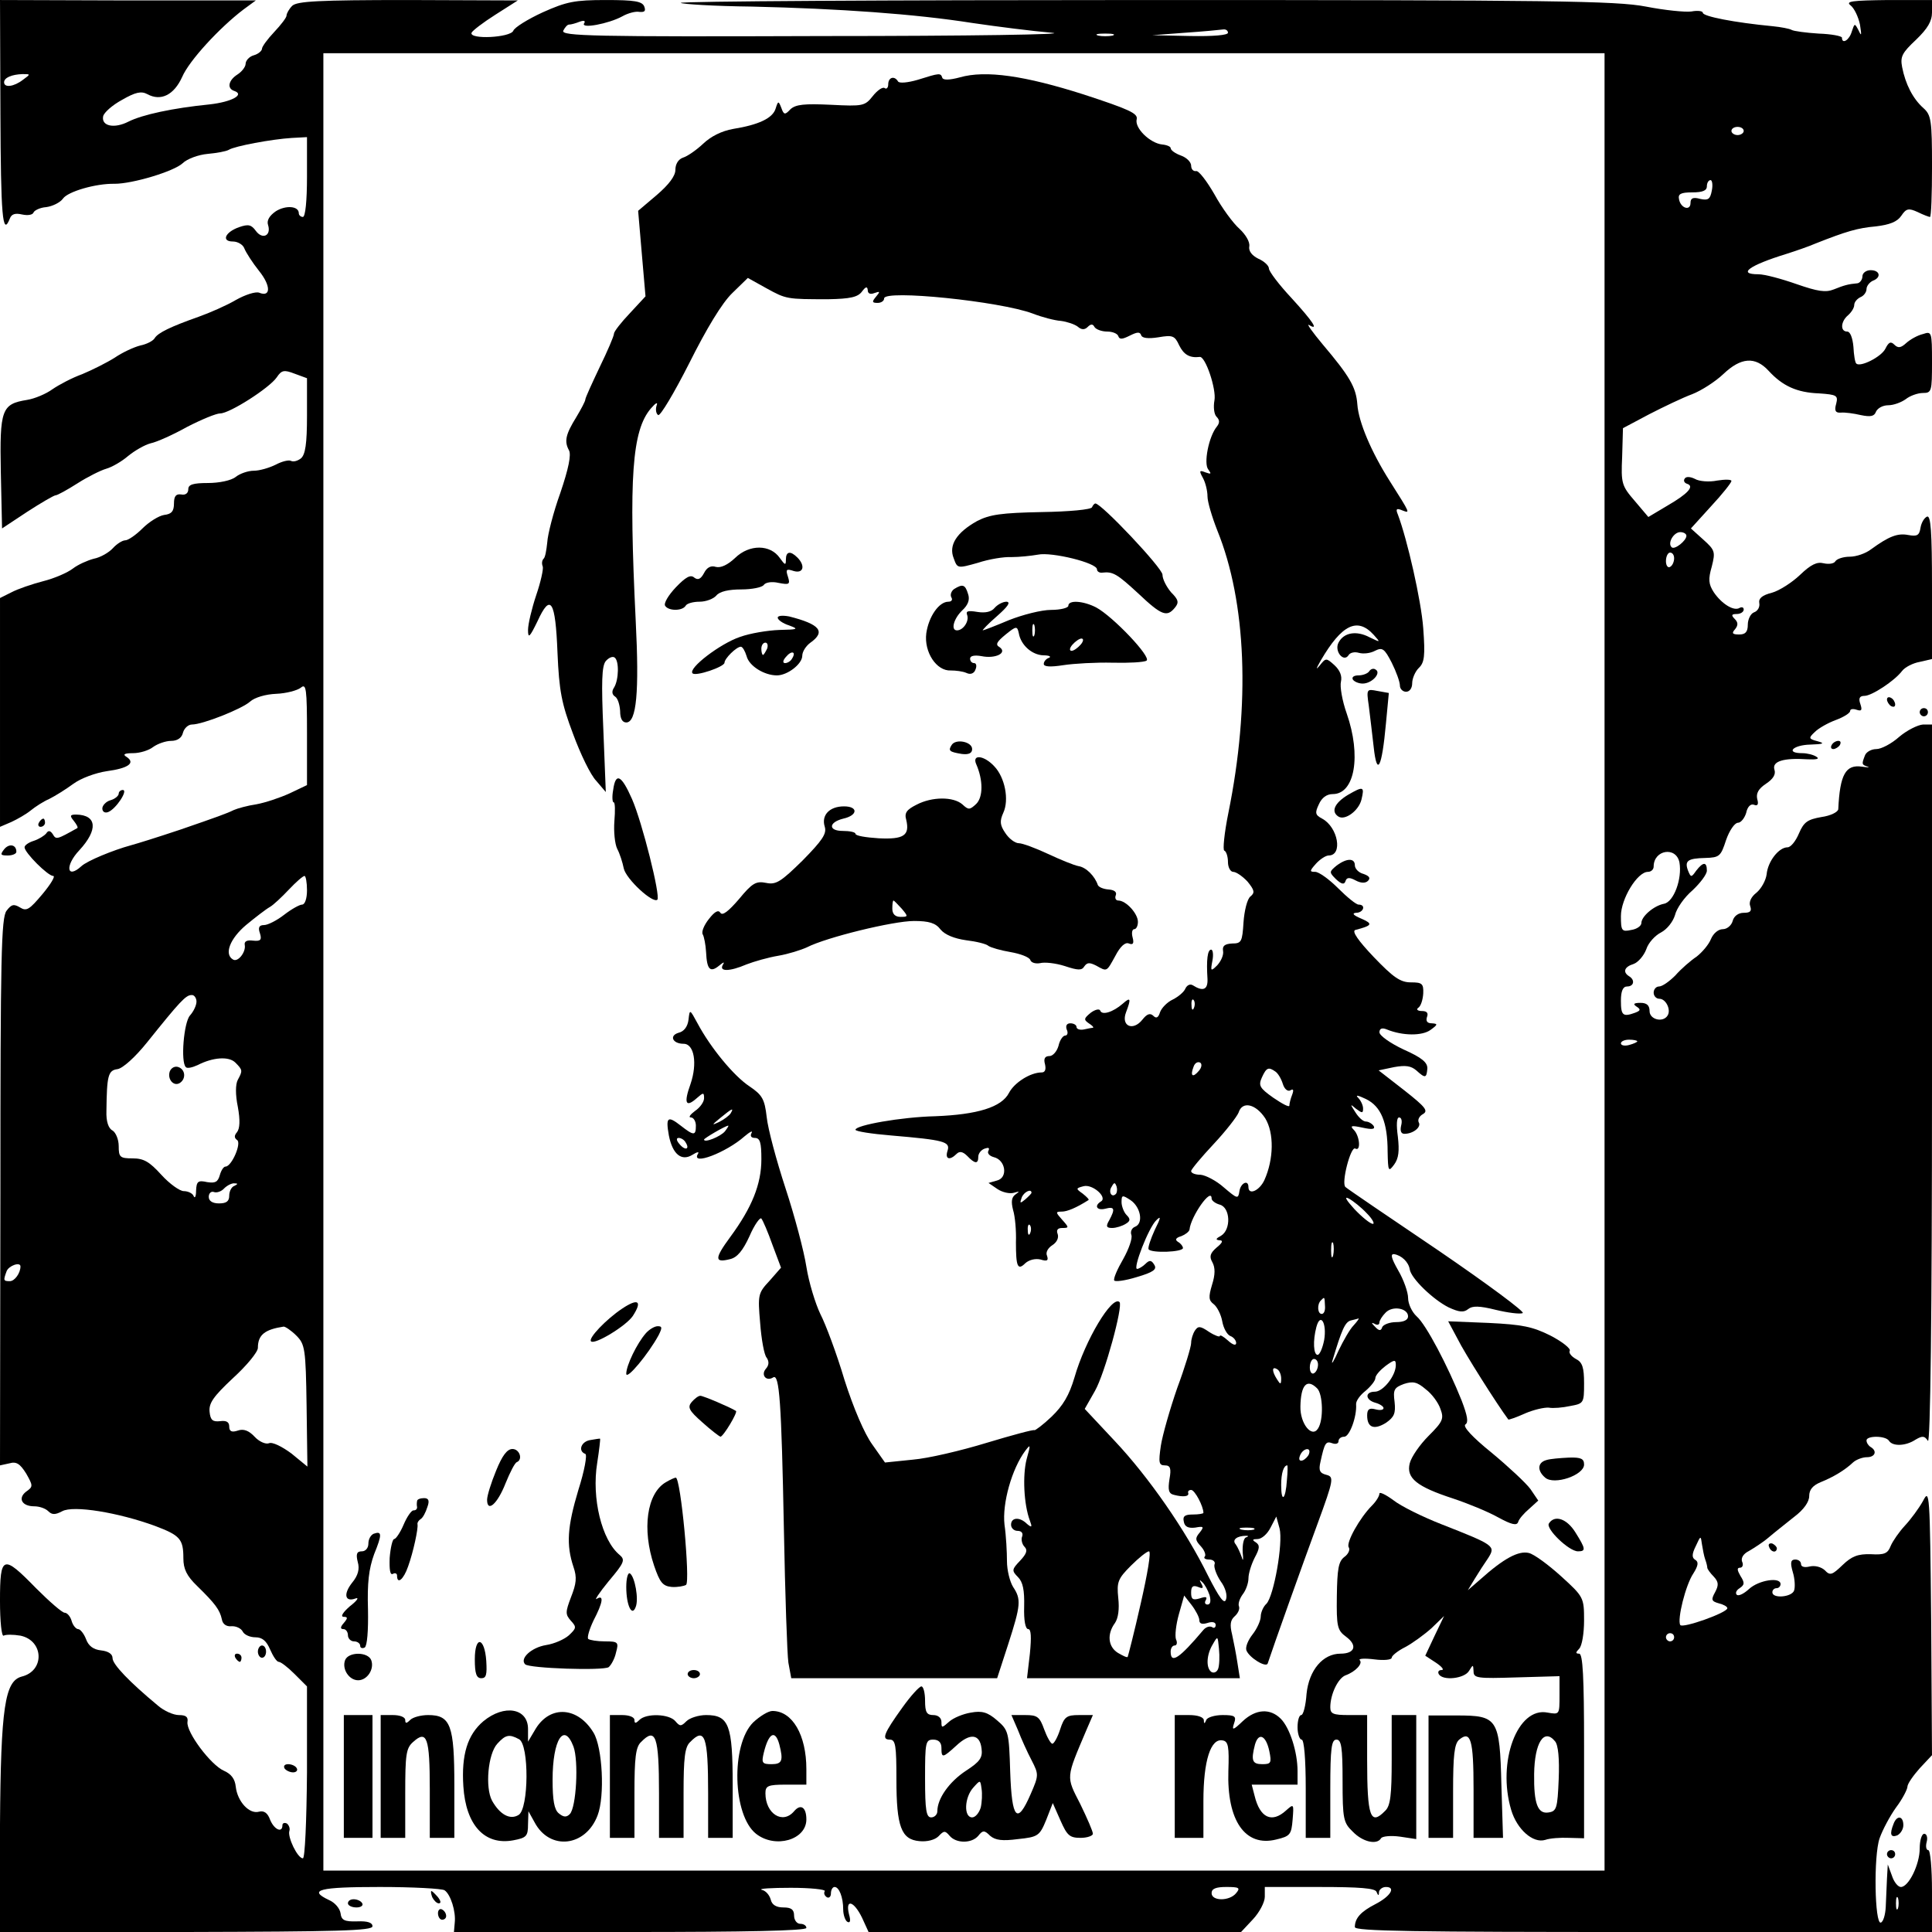 <?xml version="1.0" standalone="no"?>
<!DOCTYPE svg PUBLIC "-//W3C//DTD SVG 20010904//EN"
 "http://www.w3.org/TR/2001/REC-SVG-20010904/DTD/svg10.dtd">
<svg version="1.0" xmlns="http://www.w3.org/2000/svg"
 width="472pt" height="472pt" viewBox="0 0 472 472"
 preserveAspectRatio="xMidYMid meet">
<g transform="translate(0,472) scale(0.1,-0.1)"
fill="#000000" stroke="none">
<path d="M1 4445 c1 -251 5 -305 23 -259 4 11 13 14 30 10 14 -3 26 -1 28 5 2
5 16 12 31 13 15 2 34 11 41 21 12 17 80 37 126 36 44 0 144 30 166 50 11 11
39 21 61 23 22 2 45 6 52 10 14 9 105 26 154 29 l37 2 0 -97 c0 -59 -4 -98
-10 -98 -5 0 -10 4 -10 9 0 18 -32 20 -56 5 -16 -11 -23 -23 -19 -34 8 -26
-14 -36 -30 -14 -11 15 -18 17 -41 9 -34 -12 -44 -35 -15 -35 12 0 25 -8 28
-17 4 -10 20 -35 36 -55 29 -36 29 -65 0 -53 -9 3 -34 -5 -57 -18 -22 -13 -63
-31 -91 -41 -68 -24 -99 -39 -107 -52 -4 -7 -20 -15 -35 -18 -16 -4 -44 -17
-63 -30 -19 -12 -55 -30 -79 -40 -25 -9 -57 -26 -73 -37 -15 -11 -43 -23 -62
-26 -62 -10 -67 -23 -64 -177 l3 -137 62 41 c34 22 65 40 69 40 4 0 28 13 53
29 25 16 57 32 71 36 14 4 38 18 53 31 16 13 40 27 55 31 15 3 55 21 89 40 35
18 71 33 81 33 23 0 120 62 138 88 12 18 18 19 44 9 l30 -11 0 -92 c0 -68 -4
-95 -15 -104 -8 -6 -18 -9 -24 -6 -5 3 -22 -1 -37 -9 -16 -8 -40 -15 -54 -15
-14 0 -34 -7 -44 -15 -11 -9 -41 -15 -68 -15 -37 0 -48 -4 -48 -15 0 -10 -7
-15 -17 -13 -13 2 -18 -4 -18 -22 0 -19 -6 -26 -24 -28 -13 -2 -37 -17 -53
-33 -16 -16 -35 -29 -42 -29 -7 0 -21 -9 -30 -19 -10 -11 -31 -23 -47 -26 -15
-4 -38 -14 -51 -24 -13 -10 -45 -24 -73 -31 -27 -7 -62 -19 -77 -27 l-28 -14
0 -279 0 -280 28 12 c15 7 36 19 47 28 11 9 31 22 45 28 14 7 40 23 59 37 19
14 55 27 82 31 52 7 71 20 48 35 -10 6 -5 9 16 9 17 0 39 7 49 15 11 8 31 15
44 15 15 0 26 7 29 20 3 11 13 20 22 20 26 0 122 38 142 56 11 10 38 18 64 19
24 1 51 8 60 15 13 11 15 -2 15 -113 l0 -125 -42 -20 c-24 -11 -60 -23 -82
-27 -21 -3 -46 -10 -55 -14 -16 -8 -41 -17 -131 -48 -60 -20 -102 -33 -120
-38 -44 -12 -107 -38 -121 -51 -36 -33 -41 1 -5 39 46 50 43 86 -8 87 -15 0
-16 -3 -6 -15 7 -9 11 -16 9 -18 -50 -28 -52 -29 -60 -15 -6 9 -11 10 -16 2
-5 -6 -18 -14 -30 -18 -13 -4 -23 -11 -23 -16 0 -13 57 -70 70 -70 6 0 -6 -20
-26 -44 -32 -38 -39 -43 -55 -33 -15 9 -21 8 -33 -8 -13 -17 -15 -111 -15
-688 l-1 -667 23 5 c17 5 26 -1 41 -25 17 -30 17 -32 0 -44 -21 -16 -11 -36
20 -36 12 0 27 -5 34 -12 9 -9 17 -9 34 0 27 15 137 -3 227 -36 61 -23 69 -32
69 -79 0 -26 8 -43 34 -68 44 -43 55 -58 60 -81 2 -12 11 -18 23 -17 11 1 24
-5 28 -13 4 -8 18 -14 31 -14 17 0 27 -9 36 -30 7 -16 16 -30 21 -30 5 0 22
-13 39 -30 l30 -30 0 -210 c-1 -120 -5 -210 -10 -210 -13 0 -38 52 -33 67 2 6
-1 14 -6 18 -6 3 -11 1 -11 -4 0 -20 -20 -11 -30 13 -6 17 -15 23 -27 20 -24
-7 -53 25 -57 61 -2 19 -11 31 -29 39 -32 14 -92 94 -89 119 2 12 -3 17 -21
17 -13 0 -36 10 -51 23 -70 58 -111 101 -111 116 0 10 -10 17 -28 19 -19 2
-31 11 -37 28 -5 13 -14 24 -19 24 -5 0 -13 9 -16 20 -3 11 -11 20 -17 20 -6
0 -37 27 -70 60 -81 83 -88 81 -88 -31 0 -51 4 -88 9 -85 5 3 23 3 41 0 57
-12 60 -86 3 -100 -41 -11 -51 -74 -53 -362 l-1 -262 455 0 c372 1 456 3 456
14 0 9 -12 13 -37 12 -32 -1 -39 3 -41 20 -2 12 -14 26 -28 32 -53 25 -24 32
124 32 81 0 152 -4 158 -8 15 -10 28 -52 25 -79 l-2 -23 430 0 c281 0 431 3
431 10 0 6 -7 10 -15 10 -8 0 -15 9 -15 20 0 15 -7 20 -26 20 -17 0 -28 6 -31
19 -3 11 -12 22 -22 24 -9 3 23 5 71 5 48 0 85 -4 83 -8 -3 -5 -1 -11 5 -15 5
-3 10 1 10 9 0 9 4 16 9 16 11 0 21 -25 21 -55 0 -13 5 -27 10 -30 7 -4 9 2 4
19 -9 38 12 32 32 -9 l16 -35 455 0 455 0 29 31 c16 17 29 42 29 55 l0 24 134
0 c98 0 136 -3 139 -12 4 -10 6 -10 6 0 1 6 8 12 17 12 25 0 11 -23 -26 -42
-35 -18 -50 -34 -50 -56 0 -10 145 -12 705 -12 l705 0 0 100 c0 55 -4 100 -9
100 -5 0 -7 9 -4 20 3 11 0 20 -6 20 -6 0 -11 -16 -11 -36 0 -39 -27 -94 -46
-94 -7 0 -17 12 -22 28 l-10 27 -2 -35 c-1 -19 -2 -50 -3 -69 -1 -19 -6 -36
-12 -38 -15 -5 -18 163 -3 206 7 20 25 54 40 75 16 21 28 45 28 51 0 7 14 27
30 45 l30 32 -2 327 c-3 317 -4 325 -20 294 -10 -18 -30 -45 -44 -60 -14 -15
-30 -38 -35 -50 -7 -18 -15 -22 -48 -20 -32 1 -47 -5 -69 -26 -26 -25 -31 -27
-44 -13 -9 8 -24 12 -37 9 -12 -3 -21 -1 -21 6 0 6 -6 11 -14 11 -11 0 -13 -7
-6 -31 5 -16 6 -37 3 -45 -6 -16 -53 -20 -53 -4 0 6 5 10 10 10 6 0 10 5 10
10 0 18 -53 10 -77 -12 -13 -12 -26 -18 -30 -14 -4 4 -1 11 7 16 12 8 13 13 2
30 -8 14 -9 20 -1 20 6 0 9 7 5 15 -3 9 3 19 17 26 12 7 34 21 48 33 14 12 42
34 62 50 24 18 37 37 37 51 0 16 9 26 28 34 30 12 59 29 80 49 7 6 22 12 33
12 20 0 26 15 9 25 -5 3 -10 10 -10 16 0 12 47 12 55 -1 9 -14 41 -13 65 3 17
10 22 9 30 -3 6 -10 10 304 10 868 l0 882 -22 0 c-13 -1 -39 -14 -58 -30 -19
-17 -44 -30 -56 -30 -12 0 -25 -7 -28 -16 -8 -21 -8 -22 7 -27 6 -2 0 -2 -14
0 -40 6 -54 -19 -58 -104 -1 -7 -19 -16 -41 -19 -34 -6 -43 -12 -55 -40 -8
-19 -20 -34 -28 -34 -21 0 -48 -34 -51 -66 -2 -15 -13 -35 -25 -45 -13 -10
-19 -23 -15 -33 4 -12 0 -16 -16 -16 -13 0 -24 -8 -27 -20 -3 -11 -14 -20 -24
-20 -11 0 -23 -10 -29 -24 -5 -13 -21 -32 -35 -43 -15 -10 -38 -30 -52 -46
-15 -15 -32 -27 -40 -27 -7 0 -13 -7 -13 -15 0 -8 6 -15 14 -15 16 0 29 -27
20 -41 -11 -18 -44 -10 -44 11 0 14 -7 20 -22 20 -17 0 -19 -3 -10 -9 11 -7
10 -10 -3 -15 -30 -11 -35 -7 -35 29 0 24 5 35 15 35 17 0 20 16 5 25 -16 10
-12 23 11 30 11 4 25 20 31 36 5 16 22 34 36 41 15 8 29 26 34 42 4 17 23 44
43 61 19 18 35 39 35 48 0 22 -9 22 -26 0 -12 -17 -13 -17 -20 0 -9 24 -1 30
42 31 35 1 38 4 51 44 8 23 21 42 29 42 7 0 16 11 20 24 3 15 11 23 19 20 9
-4 12 1 8 14 -3 14 3 25 21 37 18 12 25 23 21 35 -6 20 22 29 81 25 22 -1 30
1 22 6 -7 5 -23 9 -35 9 -42 0 -23 20 20 21 32 1 36 3 18 8 -23 6 -23 8 -7 23
9 9 32 22 51 29 19 7 35 17 35 22 0 5 7 6 16 3 12 -4 14 -1 9 14 -5 14 -2 20
10 20 18 0 74 37 92 61 7 9 26 19 43 22 l30 7 0 176 c0 136 -3 175 -12 172 -7
-3 -14 -15 -16 -27 -3 -19 -8 -22 -30 -18 -26 5 -47 -3 -91 -35 -13 -10 -36
-18 -52 -18 -15 0 -31 -5 -35 -11 -3 -6 -16 -8 -29 -5 -16 4 -31 -3 -58 -29
-19 -18 -50 -38 -68 -43 -24 -6 -33 -14 -31 -25 2 -10 -4 -20 -13 -23 -8 -3
-15 -17 -15 -30 0 -18 -6 -24 -21 -24 -17 0 -19 3 -10 13 8 10 7 17 -1 25 -9
9 -8 12 5 12 9 0 17 5 17 11 0 5 -4 7 -10 4 -14 -9 -44 10 -63 38 -13 20 -14
32 -5 63 9 36 8 40 -21 66 l-30 27 49 54 c28 30 50 58 50 62 0 4 -16 4 -35 1
-19 -4 -44 -2 -54 4 -12 6 -22 6 -25 1 -4 -5 -1 -11 6 -13 18 -6 2 -24 -48
-53 l-47 -28 -33 39 c-32 37 -34 43 -31 108 l2 70 64 34 c35 18 83 41 105 49
23 9 57 31 76 49 43 41 78 44 111 8 34 -37 69 -53 123 -55 43 -3 47 -5 42 -25
-5 -17 -2 -23 11 -22 10 1 32 -2 49 -6 24 -5 33 -3 37 8 4 9 17 16 30 16 13 0
32 7 43 15 10 8 29 15 42 15 21 0 22 4 22 76 0 74 -1 75 -22 68 -13 -3 -31
-13 -41 -22 -13 -12 -20 -13 -29 -4 -9 9 -14 6 -22 -10 -10 -20 -62 -46 -71
-36 -3 2 -6 21 -7 41 -2 22 -8 37 -15 37 -18 0 -16 25 2 40 8 7 15 18 15 25 0
7 7 15 15 19 8 3 15 12 15 20 0 7 7 16 15 20 22 8 18 26 -5 26 -11 0 -20 -7
-20 -15 0 -8 -6 -16 -12 -17 -23 -2 -33 -5 -58 -15 -20 -8 -39 -5 -91 13 -37
13 -78 24 -93 24 -53 0 -22 22 69 50 22 7 54 18 70 25 76 30 103 38 148 42 33
4 52 11 62 26 12 18 18 19 40 9 14 -7 28 -12 30 -12 3 0 5 56 5 123 0 113 -2
126 -21 143 -26 23 -44 59 -52 100 -5 26 0 35 34 67 28 27 39 45 39 67 l0 30
-107 0 c-88 -1 -105 -3 -92 -13 9 -7 19 -28 23 -47 4 -26 4 -30 -3 -15 -10 19
-10 19 -17 -2 -6 -21 -24 -32 -24 -15 0 4 -26 9 -57 10 -31 2 -61 6 -66 9 -5
3 -26 7 -46 9 -94 9 -171 24 -171 33 0 4 -12 6 -28 3 -15 -2 -65 3 -111 12
-73 14 -226 16 -1224 16 -627 0 -1137 -3 -1134 -7 4 -3 82 -8 174 -9 214 -5
398 -18 538 -40 61 -9 148 -20 195 -24 47 -4 -204 -8 -557 -8 -567 -2 -642 0
-637 13 4 8 10 15 14 15 5 0 16 3 26 7 11 4 15 2 11 -4 -9 -14 60 -1 93 17 14
8 33 13 42 11 13 -1 16 2 12 13 -5 13 -24 16 -94 16 -76 0 -96 -4 -154 -30
-37 -17 -69 -37 -72 -45 -7 -17 -108 -22 -102 -5 2 5 28 25 58 44 l55 35 -268
1 c-220 0 -271 -3 -283 -14 -8 -8 -14 -19 -14 -24 0 -5 -14 -23 -30 -40 -17
-18 -30 -36 -30 -41 0 -5 -9 -13 -20 -16 -11 -3 -20 -13 -20 -21 0 -7 -9 -19
-20 -26 -22 -14 -26 -34 -8 -40 27 -9 -6 -27 -60 -33 -90 -9 -164 -25 -198
-42 -35 -18 -67 -11 -62 13 2 9 22 27 46 40 33 19 47 22 62 14 33 -18 65 -2
85 42 17 40 92 121 150 165 l30 22 -313 0 -312 1 1 -275z m2999 195 c0 -6 -36
-9 -92 -8 l-93 2 80 6 c44 3 86 7 93 8 6 1 12 -2 12 -8z m-282 -7 c-10 -2 -26
-2 -35 0 -10 3 -2 5 17 5 19 0 27 -2 18 -5z m1202 -2263 l0 -2220 -1565 0
-1565 0 0 2220 0 2220 1565 0 1565 0 0 -2220z m-3864 2155 c-22 -17 -46 -20
-46 -6 0 11 18 19 45 20 20 0 20 0 1 -14z m4204 -125 c0 -5 -7 -10 -15 -10 -8
0 -15 5 -15 10 0 6 7 10 15 10 8 0 15 -4 15 -10z m-78 -146 c-4 -21 -9 -24
-28 -20 -18 5 -24 2 -24 -10 0 -20 -24 -13 -28 9 -3 13 4 17 32 17 25 0 36 4
36 15 0 8 4 15 9 15 4 0 6 -12 3 -26z m-62 -843 c0 -12 -29 -35 -36 -28 -11
10 5 37 21 37 8 0 15 -4 15 -9z m-30 -55 c0 -8 -4 -18 -10 -21 -5 -3 -10 3
-10 14 0 12 5 21 10 21 6 0 10 -6 10 -14z m13 -743 c7 -40 -14 -97 -38 -101
-25 -5 -55 -31 -55 -47 0 -7 -11 -15 -25 -17 -23 -5 -25 -2 -25 34 0 42 40
108 66 108 8 0 14 6 14 13 0 41 55 50 63 10z m-3353 -68 c0 -20 -5 -35 -12
-35 -6 0 -26 -11 -44 -25 -18 -14 -40 -25 -49 -25 -12 0 -15 -6 -10 -20 5 -16
2 -20 -17 -18 -15 2 -22 -2 -20 -11 3 -17 -17 -43 -29 -35 -22 13 -7 51 32 84
23 19 49 39 58 44 9 5 30 25 47 43 17 18 34 33 38 33 3 0 6 -16 6 -35z m-270
-272 c0 -9 -7 -24 -16 -34 -15 -17 -23 -114 -10 -126 3 -4 16 -1 29 5 37 19
76 22 92 6 18 -18 18 -20 6 -42 -6 -11 -6 -37 0 -66 6 -33 5 -53 -2 -62 -7 -8
-7 -14 0 -19 12 -7 -13 -65 -28 -65 -5 0 -11 -10 -14 -21 -5 -17 -11 -20 -31
-17 -22 5 -26 2 -27 -21 0 -14 -3 -20 -6 -13 -2 6 -13 12 -24 12 -10 0 -35 18
-55 40 -29 32 -43 40 -70 40 -31 0 -34 3 -34 30 0 16 -7 33 -15 38 -10 5 -16
22 -15 48 1 86 4 99 27 102 13 2 43 29 72 65 81 101 95 116 109 116 6 1 12 -7
12 -16z m3520 -97 c0 -2 -9 -6 -20 -9 -11 -3 -20 -1 -20 4 0 5 9 9 20 9 11 0
20 -2 20 -4z m-3427 -353 c-7 -2 -13 -13 -13 -24 0 -14 -7 -19 -25 -19 -16 0
-25 6 -25 16 0 9 6 14 12 12 7 -3 19 1 26 9 7 7 19 13 25 12 9 0 8 -2 0 -6z
m-523 -197 c0 -16 -14 -36 -26 -36 -16 0 -16 2 -8 24 5 14 34 24 34 12z m674
-169 c21 -21 23 -32 25 -171 l2 -149 -39 32 c-23 17 -47 29 -55 25 -8 -3 -24
4 -35 16 -14 15 -27 20 -41 15 -15 -5 -21 -2 -21 10 0 11 -7 15 -22 13 -18 -2
-24 2 -26 23 -2 21 9 37 57 82 34 31 61 64 61 74 0 32 17 45 63 52 4 0 18 -9
31 -22z m3442 -547 c3 -8 5 -17 5 -20 0 -3 7 -13 16 -22 12 -13 12 -21 3 -38
-10 -18 -9 -22 9 -27 12 -3 21 -8 21 -12 0 -11 -110 -50 -115 -41 -8 13 13 98
32 126 12 19 13 28 5 33 -9 5 -9 14 1 34 12 26 12 26 15 4 2 -12 5 -29 8 -37z
m-76 -190 c0 -5 -4 -10 -10 -10 -5 0 -10 5 -10 10 0 6 5 10 10 10 6 0 10 -4
10 -10z m-1070 -625 c-16 -20 -60 -20 -60 0 0 11 11 15 36 15 31 0 35 -2 24
-15z m1617 -37 c-3 -7 -5 -2 -5 12 0 14 2 19 5 13 2 -7 2 -19 0 -25z"/>
<path d="M2242 4525 c-24 -7 -45 -9 -48 -4 -9 15 -24 10 -24 -7 0 -8 -4 -13
-9 -9 -5 3 -18 -6 -29 -20 -19 -24 -24 -25 -102 -21 -65 3 -86 1 -99 -11 -13
-14 -16 -14 -22 3 -7 18 -8 18 -14 -1 -7 -24 -42 -40 -104 -50 -28 -5 -54 -18
-73 -36 -17 -16 -39 -31 -49 -34 -12 -4 -19 -16 -19 -30 0 -15 -16 -36 -45
-61 l-46 -39 9 -105 9 -104 -38 -41 c-21 -22 -39 -45 -39 -50 0 -6 -16 -43
-35 -82 -19 -40 -35 -75 -35 -79 0 -4 -10 -23 -22 -43 -26 -42 -30 -59 -18
-81 6 -11 -1 -45 -21 -104 -17 -47 -31 -102 -32 -121 -2 -19 -5 -37 -9 -40 -4
-4 -5 -12 -2 -19 2 -6 -5 -38 -16 -70 -11 -33 -20 -71 -20 -85 0 -22 4 -18 23
21 32 70 44 52 49 -77 4 -93 10 -124 38 -198 18 -49 43 -101 57 -115 l23 -27
-6 152 c-5 116 -4 156 6 168 7 8 16 12 21 9 12 -7 11 -55 -1 -74 -6 -9 -5 -17
3 -22 6 -4 11 -19 12 -35 0 -18 5 -28 15 -28 25 0 32 73 23 250 -17 349 -9
463 37 517 12 14 18 17 14 7 -3 -10 -1 -20 4 -23 5 -3 39 54 76 127 42 84 80
147 105 171 l38 37 45 -25 c49 -27 50 -27 152 -27 53 1 72 5 82 19 9 12 13 13
14 3 0 -8 6 -11 16 -7 14 5 15 4 4 -9 -10 -12 -10 -15 4 -15 9 0 16 5 16 11 0
22 283 -7 363 -37 23 -9 54 -17 69 -18 15 -2 33 -8 41 -14 9 -8 17 -8 24 -1 8
8 13 8 17 0 4 -6 18 -11 31 -11 13 0 25 -5 27 -11 3 -9 10 -8 28 1 18 9 25 10
28 1 2 -7 17 -9 42 -5 35 6 40 4 51 -20 11 -22 25 -31 50 -28 14 2 41 -79 36
-106 -3 -16 -1 -34 5 -40 8 -8 8 -15 1 -24 -20 -24 -33 -91 -21 -105 8 -11 7
-12 -7 -7 -15 6 -16 4 -6 -14 6 -11 11 -31 11 -45 0 -13 11 -50 24 -83 71
-175 81 -424 27 -690 -10 -49 -14 -91 -10 -92 5 -2 9 -15 9 -28 0 -13 6 -24
13 -24 7 0 23 -11 35 -24 17 -21 18 -27 7 -36 -8 -6 -15 -35 -17 -63 -3 -48
-5 -52 -28 -52 -18 -1 -24 -6 -22 -18 2 -10 -5 -25 -14 -35 -16 -16 -17 -15
-12 11 3 15 1 27 -3 27 -9 0 -12 -25 -9 -72 1 -26 -11 -31 -36 -15 -7 4 -14 0
-18 -8 -3 -8 -17 -20 -31 -27 -13 -6 -27 -20 -31 -31 -4 -13 -9 -16 -16 -9 -8
8 -16 5 -27 -9 -23 -29 -53 -16 -40 18 13 34 11 38 -8 21 -24 -21 -51 -29 -55
-17 -2 5 -12 3 -23 -5 -17 -14 -18 -17 -5 -26 8 -5 13 -10 10 -11 -3 0 -13 -2
-22 -4 -10 -2 -18 1 -18 6 0 5 -7 9 -15 9 -9 0 -12 -6 -9 -15 4 -8 2 -15 -4
-15 -5 0 -13 -11 -16 -25 -4 -14 -14 -25 -22 -25 -11 0 -15 -6 -11 -20 3 -13
0 -20 -8 -20 -28 0 -67 -25 -80 -50 -18 -35 -77 -53 -180 -57 -84 -2 -195 -22
-195 -33 0 -4 39 -10 87 -14 129 -11 145 -15 138 -37 -7 -21 5 -25 22 -8 7 7
15 6 26 -5 19 -20 27 -20 27 -2 0 8 7 17 16 20 9 3 12 2 9 -5 -4 -6 2 -13 13
-16 29 -7 35 -50 8 -57 l-21 -6 22 -15 c12 -8 30 -12 40 -9 14 4 15 4 4 -4
-10 -7 -11 -18 -6 -38 5 -16 8 -51 7 -79 0 -59 4 -70 23 -51 9 8 24 12 37 9
16 -5 20 -3 16 9 -4 8 2 19 13 26 11 7 16 18 13 27 -4 10 0 15 11 15 17 0 17
1 0 20 -16 18 -17 20 -1 20 13 0 35 9 65 28 3 1 -4 8 -14 16 -17 12 -17 13 2
18 22 6 59 -27 43 -37 -18 -11 -10 -23 10 -18 23 6 25 0 10 -28 -9 -15 -7 -19
7 -19 10 0 25 5 33 10 12 7 12 12 2 22 -6 6 -12 21 -12 31 0 18 2 18 22 5 25
-17 32 -57 11 -65 -8 -3 -12 -12 -9 -20 3 -8 -6 -34 -20 -59 -14 -24 -24 -47
-22 -52 1 -4 26 -1 55 8 41 12 50 19 43 30 -7 12 -12 12 -22 2 -6 -6 -16 -12
-20 -12 -11 0 28 101 47 119 12 12 11 6 -4 -24 -10 -22 -17 -43 -15 -47 7 -10
84 -7 84 3 0 4 -5 11 -12 15 -8 5 -6 10 8 14 10 4 19 11 20 16 3 32 54 105 54
76 0 -5 9 -12 20 -15 26 -7 28 -61 3 -76 -13 -7 -14 -10 -4 -11 10 0 8 -6 -7
-18 -16 -14 -18 -22 -10 -36 7 -13 7 -30 -1 -55 -9 -30 -8 -38 4 -47 8 -6 18
-25 21 -42 3 -17 12 -33 20 -36 8 -3 14 -11 14 -17 0 -7 -8 -5 -20 6 -11 10
-20 15 -20 11 0 -3 -12 1 -26 10 -22 15 -27 15 -35 3 -5 -8 -9 -21 -9 -30 0
-9 -15 -59 -34 -110 -18 -52 -36 -115 -40 -141 -6 -41 -5 -48 10 -48 13 0 16
-7 11 -34 -4 -26 -2 -35 11 -38 23 -6 37 -4 35 4 -2 5 2 8 7 8 9 0 30 -40 30
-56 0 -2 -12 -4 -26 -4 -19 0 -25 -4 -22 -17 2 -13 11 -17 28 -15 21 4 22 2
11 -12 -12 -14 -11 -19 3 -34 9 -10 13 -22 9 -25 -3 -4 2 -7 11 -7 10 0 16 -6
13 -12 -2 -7 5 -26 15 -41 12 -16 17 -35 13 -45 -4 -12 -16 4 -44 59 -54 110
-145 241 -228 329 l-73 78 25 44 c24 42 69 207 60 217 -18 17 -84 -93 -110
-184 -13 -44 -28 -69 -56 -96 -21 -20 -40 -34 -42 -33 -2 2 -54 -12 -117 -31
-62 -19 -143 -38 -180 -41 l-68 -7 -31 44 c-19 26 -46 89 -68 158 -19 64 -46
136 -59 161 -12 25 -28 77 -34 115 -6 39 -29 125 -51 192 -22 67 -43 145 -46
174 -5 44 -11 54 -42 75 -38 25 -95 94 -127 154 -19 35 -19 35 -22 9 -2 -17
-11 -29 -24 -32 -24 -7 -15 -27 12 -27 26 0 34 -48 17 -98 -17 -47 -12 -59 15
-35 16 14 18 15 18 0 0 -9 -10 -23 -22 -31 -12 -9 -17 -16 -10 -16 6 0 12 -9
12 -20 0 -25 -5 -25 -37 0 -32 25 -37 21 -29 -24 9 -46 31 -64 58 -47 11 7 17
8 13 2 -18 -30 69 3 114 43 13 11 21 15 17 8 -4 -7 -1 -12 8 -12 13 0 16 -12
16 -52 0 -61 -23 -118 -76 -190 -39 -53 -39 -64 0 -54 17 4 31 21 47 56 12 28
26 47 29 43 4 -5 16 -33 27 -64 l21 -56 -28 -32 c-28 -30 -29 -34 -23 -103 3
-40 10 -79 16 -85 6 -9 6 -18 -2 -27 -13 -15 1 -32 18 -21 15 9 20 -59 26
-370 3 -159 8 -307 11 -327 l7 -38 251 0 252 0 27 83 c31 96 32 110 12 140 -8
13 -15 41 -15 63 0 21 -2 62 -6 89 -6 52 18 137 51 181 13 17 13 15 3 -21 -10
-39 -7 -110 8 -150 6 -16 5 -18 -7 -8 -18 18 -39 16 -39 -2 0 -8 7 -15 16 -15
10 0 14 -6 11 -14 -3 -7 0 -19 6 -25 8 -8 5 -17 -11 -34 -20 -21 -21 -24 -5
-40 12 -12 16 -32 15 -72 -1 -34 3 -55 10 -55 7 0 8 -19 4 -60 l-7 -60 260 0
260 0 -6 38 c-3 20 -9 51 -13 69 -6 24 -4 35 6 44 8 7 13 17 11 24 -3 6 1 19
9 30 8 10 14 28 14 39 0 12 7 34 15 50 13 24 13 31 3 38 -10 6 -8 8 4 8 10 0
24 12 32 28 l14 27 8 -29 c9 -36 -14 -165 -32 -184 -8 -7 -14 -22 -14 -31 0
-10 -9 -30 -20 -44 -11 -14 -18 -31 -15 -39 7 -18 48 -43 52 -32 12 37 88 250
122 342 40 109 40 114 21 119 -16 4 -19 11 -14 32 10 46 13 51 29 45 8 -3 15
-1 15 5 0 6 6 11 14 11 13 0 31 49 29 79 -1 8 10 23 23 33 13 11 24 25 24 31
0 7 12 20 25 30 22 16 25 16 25 2 0 -26 -31 -65 -51 -65 -25 0 -24 -20 1 -27
11 -3 20 -9 20 -13 0 -5 -9 -6 -20 -3 -15 4 -20 0 -20 -15 0 -30 17 -36 46
-18 20 14 24 23 21 51 -4 30 -1 35 23 44 22 7 32 5 53 -13 15 -11 31 -33 36
-48 9 -24 6 -31 -29 -66 -21 -21 -42 -51 -46 -67 -9 -36 17 -57 106 -86 36
-12 85 -32 110 -46 33 -18 46 -21 49 -11 2 7 14 21 27 32 l22 20 -19 28 c-11
15 -54 55 -95 89 -47 38 -71 64 -64 69 8 5 5 21 -9 58 -34 85 -87 186 -110
206 -12 11 -21 31 -21 45 0 14 -11 45 -24 67 -17 30 -20 41 -10 40 18 -3 35
-19 38 -37 3 -22 57 -74 95 -93 26 -12 37 -13 48 -4 10 8 27 8 67 -2 29 -7 59
-11 66 -8 7 2 -86 71 -206 153 -120 81 -223 151 -227 155 -11 9 13 101 24 94
14 -8 11 30 -3 45 -11 11 -7 12 21 6 23 -5 31 -4 27 4 -4 6 -13 11 -19 11 -7
0 -18 10 -26 23 -13 20 -13 21 2 8 15 -11 17 -11 17 1 0 8 -6 20 -12 26 -8 8
0 6 19 -3 37 -18 53 -57 53 -129 1 -48 2 -50 16 -31 11 15 13 33 9 68 -4 29
-3 47 3 47 6 0 8 -9 5 -20 -3 -13 0 -20 8 -20 22 0 42 17 35 28 -3 6 1 15 10
20 14 8 7 17 -45 58 l-63 49 38 8 c28 5 41 3 54 -8 22 -20 25 -19 27 4 1 15
-13 27 -58 47 -32 15 -59 34 -59 42 0 9 6 12 18 7 39 -16 87 -16 107 -1 18 13
18 15 3 16 -11 0 -15 5 -12 15 4 10 0 15 -12 15 -11 0 -15 4 -9 8 6 4 11 19
12 35 1 24 -3 27 -30 27 -26 0 -43 12 -91 62 -38 40 -54 63 -45 66 42 11 44
15 14 28 -19 8 -23 13 -12 14 18 0 25 20 6 20 -6 0 -28 18 -50 40 -22 22 -47
40 -56 40 -14 0 -14 2 2 20 10 11 24 20 31 20 35 0 23 69 -16 90 -17 9 -18 14
-8 35 7 16 19 25 34 25 54 0 70 94 34 197 -11 31 -17 66 -14 78 3 13 -2 27
-16 40 -20 18 -21 18 -36 -1 -10 -12 -9 -8 3 13 51 87 89 106 129 62 17 -19
17 -19 -10 -6 -32 17 -63 12 -76 -13 -11 -21 13 -50 25 -30 4 6 15 8 25 5 11
-3 28 -1 39 5 18 9 23 6 41 -29 11 -22 20 -47 20 -56 0 -8 7 -15 15 -15 9 0
15 9 15 21 0 11 7 28 16 37 14 13 16 30 11 97 -5 68 -39 217 -62 278 -6 14 -3
16 11 10 19 -7 21 -10 -31 72 -45 71 -76 144 -79 187 -3 42 -19 69 -85 147
-25 30 -40 51 -33 47 25 -15 10 8 -43 66 -30 32 -55 65 -55 72 0 7 -12 18 -26
24 -16 8 -24 19 -22 30 2 11 -9 29 -24 43 -15 13 -43 51 -61 84 -19 33 -39 59
-45 57 -7 -1 -12 5 -12 13 0 9 -11 20 -25 25 -14 5 -25 13 -25 18 0 4 -10 8
-21 9 -29 3 -68 40 -62 62 3 14 -19 24 -129 60 -144 46 -240 60 -303 42 -26
-7 -41 -7 -43 -1 -4 12 -6 12 -60 -5z m675 -2267 c-3 -8 -6 -5 -6 6 -1 11 2
17 5 13 3 -3 4 -12 1 -19z m12 -154 c-15 -18 -22 -13 -13 10 3 9 10 13 16 10
5 -3 4 -12 -3 -20z m187 -2 c6 -4 14 -17 18 -30 4 -13 12 -19 18 -16 8 5 9 1
5 -10 -4 -10 -7 -22 -7 -27 0 -5 -17 4 -39 19 -34 24 -37 30 -28 50 11 24 16
26 33 14z m-25 -114 c22 -36 21 -100 -2 -151 -12 -26 -39 -38 -39 -17 0 19
-19 10 -22 -10 -3 -20 -5 -19 -38 9 -19 17 -45 30 -57 31 -13 0 -23 4 -23 9 0
4 25 34 55 66 30 32 57 67 61 77 9 29 42 21 65 -14z m-1306 12 c-3 -5 -16 -15
-28 -21 -19 -9 -19 -8 3 10 28 23 34 26 25 11z m-14 -44 c-11 -13 -51 -29 -51
-20 0 3 51 33 59 34 2 0 -2 -6 -8 -14z m-96 -27 c11 -17 -1 -21 -15 -4 -8 9
-8 15 -2 15 6 0 14 -5 17 -11z m1051 -126 c-10 -10 -19 5 -10 18 6 11 8 11 12
0 2 -7 1 -15 -2 -18z m-206 3 c0 -2 -7 -9 -15 -16 -13 -11 -14 -10 -9 4 5 14
24 23 24 12z m819 -50 c14 -14 20 -26 15 -26 -6 0 -26 16 -45 36 -20 22 -26
32 -14 26 11 -6 31 -22 44 -36z m-822 -48 c-3 -8 -6 -5 -6 6 -1 11 2 17 5 13
3 -3 4 -12 1 -19z m740 -55 c-3 -10 -5 -4 -5 12 0 17 2 24 5 18 2 -7 2 -21 0
-30z m-20 -123 c1 -11 -2 -20 -8 -20 -10 0 -12 23 -2 33 9 9 9 10 10 -13z
m203 -26 c0 -9 -11 -14 -29 -14 -16 0 -31 -6 -34 -12 -3 -10 -8 -10 -18 1 -9
9 -9 11 -1 7 6 -4 12 -3 12 3 0 5 7 16 15 24 17 18 55 11 55 -9z m-205 -58
c-4 -20 -11 -36 -16 -36 -10 0 -12 34 -3 68 10 37 26 9 19 -32z m72 36 c-9 -9
-25 -37 -37 -62 -11 -25 -18 -36 -15 -25 23 77 31 95 45 99 8 2 17 4 19 5 2 0
-3 -7 -12 -17z m-87 -96 c0 -8 -4 -18 -10 -21 -5 -3 -10 3 -10 14 0 12 5 21
10 21 6 0 10 -6 10 -14z m-90 -34 c0 -15 -2 -15 -10 -2 -13 20 -13 33 0 25 6
-3 10 -14 10 -23z m88 -24 c14 -14 16 -77 2 -98 -15 -24 -44 12 -43 54 1 53
16 69 41 44z m-20 -160 c-2 -6 -10 -14 -16 -16 -7 -2 -10 2 -6 12 7 18 28 22
22 4z m-54 -64 c-3 -48 -14 -57 -14 -12 0 29 6 48 15 48 1 0 1 -16 -1 -36z
m-81 -121 c-7 -2 -21 -2 -30 0 -10 3 -4 5 12 5 17 0 24 -2 18 -5z m-19 -19
c-6 -2 -9 -19 -8 -37 2 -17 1 -23 -2 -12 -4 11 -10 25 -15 32 -10 11 3 21 26
21 6 0 5 -2 -1 -4z m-257 -161 c-16 -71 -31 -129 -32 -131 -2 -2 -12 3 -24 10
-24 15 -27 46 -7 73 8 12 11 34 8 61 -4 39 -1 47 31 79 19 19 39 35 44 35 6 0
-4 -57 -20 -127z m168 20 c4 -15 2 -23 -5 -23 -6 0 -8 5 -4 11 4 8 0 9 -15 4
-17 -5 -21 -2 -21 14 0 15 4 19 17 14 12 -5 14 -3 8 8 -5 9 -5 11 2 4 6 -5 14
-20 18 -32z m-25 -61 c0 -9 7 -11 20 -7 12 4 20 2 20 -5 0 -6 -4 -9 -9 -5 -6
3 -15 0 -21 -7 -59 -70 -80 -84 -80 -53 0 8 4 15 10 15 5 0 7 7 3 15 -3 9 0
36 7 61 l13 46 18 -23 c10 -13 19 -30 19 -37z m46 -119 c-3 -8 -10 -11 -16 -8
-14 9 -13 42 3 68 12 21 12 21 15 -11 2 -19 1 -41 -2 -49z"/>
<path d="M2668 3481 c-1 -6 -57 -11 -123 -12 -99 -2 -127 -6 -158 -22 -50 -28
-70 -59 -57 -91 9 -25 9 -25 59 -11 27 9 64 15 82 14 19 0 48 3 65 6 33 7 144
-20 144 -36 0 -5 6 -9 13 -8 26 3 36 -3 88 -51 57 -54 70 -58 89 -35 11 13 9
20 -9 38 -11 13 -21 32 -21 43 0 16 -149 174 -164 174 -2 0 -6 -4 -8 -9z"/>
<path d="M1796 3357 c-18 -17 -35 -25 -47 -22 -12 4 -22 -1 -29 -15 -8 -15
-15 -18 -24 -11 -9 8 -21 1 -45 -24 -18 -19 -30 -39 -26 -45 8 -13 42 -13 50
0 3 6 19 10 34 10 16 0 34 7 41 15 8 10 30 15 61 15 26 0 51 5 55 11 4 6 19 9
36 5 26 -5 29 -4 23 15 -6 18 -4 20 14 14 24 -7 29 13 9 33 -17 17 -28 15 -28
-5 0 -15 -2 -14 -15 4 -23 33 -74 34 -109 0z"/>
<path d="M2331 3281 c-7 -5 -10 -14 -7 -20 4 -6 1 -11 -7 -11 -23 0 -48 -36
-54 -77 -6 -46 25 -93 60 -91 12 0 29 -2 38 -6 10 -5 19 -1 22 8 4 9 2 16 -3
16 -6 0 -10 5 -10 11 0 7 11 9 28 6 34 -7 64 8 44 22 -11 6 -7 13 15 31 26 21
28 21 32 3 5 -29 32 -53 60 -54 14 0 20 -3 14 -6 -7 -2 -13 -9 -13 -15 0 -7
16 -8 48 -3 26 4 80 7 120 6 39 -1 77 1 83 5 13 8 -82 108 -123 130 -31 16
-68 19 -68 4 0 -5 -19 -10 -42 -10 -24 0 -70 -12 -103 -25 -33 -14 -62 -25
-64 -25 -2 0 13 16 35 35 26 23 34 34 23 35 -9 0 -22 -7 -29 -15 -8 -10 -23
-13 -42 -10 -24 4 -29 2 -25 -8 5 -15 -10 -37 -25 -37 -16 0 -8 29 13 49 14
13 19 26 14 40 -7 23 -13 25 -34 12z m196 -113 c-3 -7 -5 -2 -5 12 0 14 2 19
5 13 2 -7 2 -19 0 -25z m113 -23 c-7 -8 -17 -15 -22 -15 -6 0 -5 7 2 15 7 8
17 15 22 15 6 0 5 -7 -2 -15z"/>
<path d="M1900 3211 c0 -5 12 -14 28 -19 24 -9 22 -10 -24 -11 -28 -1 -71 -8
-96 -17 -48 -16 -128 -77 -116 -89 8 -8 78 16 78 26 0 10 29 39 40 39 4 0 10
-10 14 -23 6 -24 43 -47 74 -47 26 0 62 28 62 48 0 10 9 24 20 32 38 27 23 45
-52 64 -16 3 -28 2 -28 -3z m-26 -76 c-4 -8 -8 -15 -10 -15 -2 0 -4 7 -4 15 0
8 4 15 10 15 5 0 7 -7 4 -15z m61 -24 c-3 -6 -11 -11 -17 -11 -6 0 -6 6 2 15
14 17 26 13 15 -4z"/>
<path d="M3345 3080 c-3 -5 -15 -10 -26 -10 -11 0 -17 -4 -14 -10 3 -5 14 -10
24 -10 23 0 46 26 32 34 -5 4 -12 2 -16 -4z"/>
<path d="M3344 2996 c3 -22 8 -68 12 -101 8 -74 20 -52 30 58 l7 74 -28 5
c-26 5 -27 5 -21 -36z"/>
<path d="M2325 2900 c-9 -14 -6 -17 25 -22 17 -2 25 2 25 12 0 18 -40 26 -50
10z"/>
<path d="M2385 2853 c17 -39 17 -80 0 -97 -16 -15 -19 -15 -34 -1 -22 19 -74
19 -112 -1 -24 -12 -30 -20 -25 -37 9 -38 -6 -48 -67 -45 -31 2 -57 6 -57 11
0 4 -14 7 -31 7 -36 0 -35 21 1 30 36 8 37 30 2 30 -36 0 -56 -22 -47 -50 5
-17 -6 -33 -54 -82 -53 -52 -65 -60 -89 -55 -25 5 -34 0 -67 -40 -25 -29 -40
-41 -45 -33 -5 8 -14 3 -28 -15 -12 -15 -19 -32 -15 -38 3 -5 7 -25 8 -43 2
-43 10 -51 32 -33 11 9 14 10 9 2 -10 -17 16 -17 58 1 18 7 53 17 77 21 24 4
56 14 71 21 47 24 210 64 261 64 37 0 53 -5 65 -21 11 -13 34 -22 62 -26 25
-3 50 -9 55 -14 6 -4 30 -11 54 -15 23 -4 45 -12 48 -19 2 -7 13 -10 24 -8 11
3 38 0 60 -7 33 -11 42 -11 48 -1 7 10 13 10 29 2 27 -15 25 -16 47 24 12 23
24 34 33 30 10 -4 13 0 9 15 -3 11 -1 20 4 20 5 0 9 8 9 18 0 20 -29 52 -48
52 -6 0 -9 6 -6 13 3 8 -4 13 -18 14 -13 1 -24 6 -26 11 -7 21 -28 43 -47 46
-11 2 -45 16 -75 30 -30 14 -62 26 -71 26 -9 0 -24 11 -33 25 -13 19 -14 29
-5 49 15 32 4 87 -22 114 -25 27 -55 30 -44 5z m-182 -353 c16 -19 16 -20 -3
-20 -13 0 -20 7 -20 20 0 11 1 20 3 20 1 0 10 -9 20 -20z"/>
<path d="M1498 2790 c-3 -16 -2 -30 1 -30 4 0 4 -21 2 -46 -2 -25 1 -56 7 -68
6 -11 13 -33 16 -48 6 -26 71 -86 82 -76 8 9 -37 189 -62 246 -26 59 -40 66
-46 22z"/>
<path d="M3293 2778 c-33 -20 -42 -41 -23 -53 16 -10 49 14 56 41 8 33 5 34
-33 12z"/>
<path d="M3265 2605 c-18 -15 -18 -16 -1 -33 13 -12 20 -14 23 -5 3 10 10 10
25 2 13 -7 24 -7 30 -1 7 7 3 12 -11 17 -12 3 -21 13 -21 21 0 18 -20 18 -45
-1z"/>
<path d="M1520 1523 c-39 -26 -84 -73 -76 -80 9 -9 86 38 102 62 24 37 13 44
-26 18z"/>
<path d="M3561 1449 c16 -33 97 -161 124 -197 1 -1 19 5 41 15 21 9 47 15 58
14 10 -2 34 0 52 4 33 6 34 7 34 55 0 39 -4 52 -20 60 -11 6 -18 15 -15 20 3
5 -18 22 -47 37 -44 22 -69 27 -151 31 l-99 4 23 -43z"/>
<path d="M1578 1463 c-22 -25 -48 -79 -48 -99 0 -17 54 48 79 94 9 18 9 22 -2
22 -8 0 -21 -8 -29 -17z"/>
<path d="M1690 1295 c-11 -13 -7 -21 26 -50 21 -19 41 -34 44 -35 7 0 43 60
38 63 -14 9 -80 37 -87 37 -5 0 -14 -7 -21 -15z"/>
<path d="M1443 1202 c-23 -3 -32 -27 -13 -34 5 -2 -2 -41 -17 -88 -27 -90 -30
-134 -12 -188 9 -26 7 -41 -6 -74 -14 -37 -14 -42 0 -58 14 -15 13 -18 -5 -35
-11 -10 -36 -21 -56 -24 -36 -6 -65 -33 -51 -47 10 -10 190 -16 204 -7 6 5 15
21 18 36 7 25 5 27 -27 27 -19 0 -37 3 -41 6 -3 4 3 24 13 45 23 44 26 64 8
53 -7 -5 6 15 29 43 38 45 41 52 27 64 -44 36 -69 139 -55 225 5 32 8 59 7 59
0 1 -11 -1 -23 -3z"/>
<path d="M1212 1127 c-12 -29 -22 -61 -22 -71 0 -32 25 -11 45 40 11 27 23 51
28 52 15 7 6 32 -11 32 -13 0 -25 -16 -40 -53z"/>
<path d="M3778 1153 c-22 -6 -23 -26 -3 -43 22 -19 95 6 95 32 0 14 -7 18 -37
17 -21 -1 -46 -3 -55 -6z"/>
<path d="M1627 1099 c-47 -27 -59 -115 -29 -204 14 -41 21 -50 43 -52 14 -1
30 2 35 5 11 7 -13 262 -25 262 -3 0 -14 -5 -24 -11z"/>
<path d="M3370 1071 c0 -6 -8 -19 -18 -29 -30 -30 -64 -91 -57 -102 4 -6 -1
-17 -11 -24 -14 -11 -17 -29 -18 -95 -1 -75 1 -84 23 -100 28 -21 21 -41 -14
-41 -43 0 -77 -40 -83 -98 -2 -29 -8 -52 -13 -52 -5 0 -9 -13 -9 -30 0 -16 5
-30 10 -30 6 0 10 -47 10 -120 l0 -120 30 0 30 0 0 120 c0 100 3 120 15 120
12 0 15 -18 15 -100 0 -94 2 -103 25 -125 24 -25 59 -33 69 -16 3 5 24 7 46 4
l40 -6 0 152 0 151 -30 0 -30 0 0 -109 c0 -86 -3 -113 -16 -125 -36 -37 -44
-15 -44 125 l0 109 -45 0 c-38 0 -45 3 -45 19 0 32 19 71 37 78 25 9 43 29 35
37 -4 4 12 5 36 2 23 -3 42 -1 42 4 0 5 15 17 33 26 17 9 46 30 64 46 l31 30
-23 -48 -23 -49 26 -17 c15 -10 21 -18 14 -18 -7 0 -10 -4 -7 -10 10 -17 63
-11 74 8 10 16 10 16 11 -1 0 -17 9 -18 105 -15 l105 3 0 -47 c0 -47 0 -47
-29 -42 -74 15 -124 -121 -89 -238 14 -47 53 -82 83 -73 11 4 37 6 58 5 l37
-1 0 226 c0 168 -3 225 -12 225 -9 0 -9 3 0 12 7 7 12 38 12 69 0 56 -1 58
-56 108 -31 28 -66 54 -79 57 -25 6 -61 -13 -119 -65 l-30 -26 17 28 c9 15 24
38 33 51 18 29 16 31 -114 82 -46 18 -99 44 -118 59 -19 14 -34 21 -34 16z
m429 -605 c8 -9 11 -43 9 -93 -3 -71 -5 -78 -25 -81 -26 -4 -36 21 -35 94 1
76 24 113 51 80z"/>
<path d="M1019 1053 c-1 -5 -1 -11 0 -15 0 -5 -3 -8 -9 -8 -5 0 -16 -16 -24
-35 -8 -19 -19 -35 -23 -35 -4 0 -9 -21 -11 -46 -1 -29 1 -43 8 -39 5 3 10 1
10 -4 0 -23 16 -10 27 22 13 36 25 93 23 103 -1 4 3 10 8 13 5 3 12 16 16 29
6 16 3 22 -8 22 -9 0 -17 -3 -17 -7z"/>
<path d="M3784 998 c-8 -13 49 -68 71 -68 20 0 19 6 -6 46 -21 34 -51 44 -65
22z"/>
<path d="M913 973 c-7 -3 -13 -13 -13 -24 0 -11 -7 -19 -16 -19 -12 0 -15 -6
-10 -26 5 -17 1 -33 -14 -51 -22 -28 -17 -48 9 -38 9 3 3 -6 -14 -19 -16 -14
-24 -25 -16 -26 11 0 11 -3 1 -15 -9 -10 -9 -15 -1 -15 6 0 11 -7 11 -15 0 -8
7 -15 15 -15 8 0 15 -5 15 -11 0 -5 5 -7 11 -4 6 4 9 41 8 93 -2 65 2 99 15
135 20 49 19 57 -1 50z"/>
<path d="M1530 843 c0 -45 14 -74 23 -49 8 19 -2 74 -14 82 -5 3 -9 -12 -9
-33z"/>
<path d="M1160 666 c0 -35 4 -46 16 -46 12 0 14 9 12 42 -4 59 -28 63 -28 4z"/>
<path d="M843 664 c-8 -22 10 -49 32 -49 22 0 40 27 32 49 -8 21 -56 21 -64 0z"/>
<path d="M1680 630 c0 -5 7 -10 15 -10 8 0 15 5 15 10 0 6 -7 10 -15 10 -8 0
-15 -4 -15 -10z"/>
<path d="M2205 549 c-46 -64 -52 -79 -31 -79 14 0 16 -15 16 -97 0 -116 12
-147 56 -151 19 -2 38 3 47 12 13 14 16 14 27 1 16 -19 54 -19 70 0 11 14 15
14 29 0 13 -11 30 -13 68 -8 49 5 53 8 69 47 l16 41 19 -43 c16 -36 22 -42 49
-42 16 0 30 5 30 10 0 6 -14 38 -31 73 -35 68 -35 62 15 180 l16 37 -34 0
c-30 0 -36 -4 -46 -35 -6 -19 -15 -35 -19 -35 -4 0 -13 16 -20 35 -11 31 -17
35 -46 35 l-34 0 16 -37 c8 -21 23 -54 33 -73 18 -35 18 -37 -2 -83 -33 -76
-46 -62 -50 54 -3 97 -4 102 -32 126 -23 20 -37 24 -64 19 -19 -3 -43 -13 -53
-22 -18 -16 -19 -16 -19 -1 0 10 -8 17 -20 17 -16 0 -20 7 -20 35 0 19 -4 35
-9 35 -5 0 -26 -23 -46 -51z m193 -101 c3 -22 -4 -32 -38 -54 -41 -27 -70 -68
-70 -99 0 -8 -7 -15 -15 -15 -12 0 -15 17 -15 95 0 88 1 95 20 95 13 0 20 -7
20 -20 0 -26 3 -25 36 5 34 32 58 29 62 -7z m-2 -144 c-4 -13 -13 -24 -21 -24
-21 0 -19 49 3 73 17 19 17 19 20 -3 2 -12 1 -33 -2 -46z"/>
<path d="M1181 515 c-39 -33 -54 -82 -49 -159 6 -95 52 -145 122 -132 32 6 36
10 36 39 l1 32 15 -27 c37 -70 125 -60 154 17 18 47 12 166 -10 202 -38 63
-105 68 -141 10 l-19 -32 0 31 c0 51 -58 61 -109 19z m87 -44 c25 -13 24 -170
-1 -185 -21 -13 -46 1 -65 35 -17 32 -10 114 13 139 20 22 29 24 53 11z m133
-18 c13 -35 7 -149 -9 -165 -8 -8 -15 -8 -27 2 -11 9 -15 32 -15 82 0 98 28
142 51 81z"/>
<path d="M1840 512 c-55 -55 -50 -227 7 -272 47 -37 123 -15 123 35 0 30 -14
39 -30 20 -28 -33 -70 -6 -70 44 0 18 6 21 50 21 l50 0 0 38 c0 83 -34 142
-83 142 -10 0 -31 -13 -47 -28z m64 -54 c10 -39 7 -48 -19 -48 -23 0 -25 3
-19 28 12 49 28 57 38 20z"/>
<path d="M3036 515 c-24 -23 -27 -23 -21 -5 6 17 2 20 -28 20 -20 0 -38 -6
-40 -12 -4 -10 -6 -10 -6 0 -1 7 -15 12 -36 12 l-35 0 0 -150 0 -150 35 0 35
0 0 90 c0 99 18 154 47 148 14 -2 16 -16 14 -74 -4 -122 41 -187 117 -168 34
8 37 12 40 49 3 38 3 39 -16 22 -35 -32 -64 -18 -77 36 l-7 27 56 0 56 0 0 33
c0 47 -19 106 -41 128 -26 26 -61 24 -93 -6z m65 -73 c6 -29 4 -32 -17 -32
-25 0 -28 9 -18 48 9 31 27 22 35 -16z"/>
<path d="M840 380 l0 -150 35 0 35 0 0 150 0 150 -35 0 -35 0 0 -150z"/>
<path d="M930 380 l0 -150 30 0 30 0 0 108 c0 95 2 111 19 126 34 31 41 11 41
-115 l0 -119 30 0 30 0 0 128 c0 147 -9 172 -64 172 -17 0 -37 -5 -44 -12 -9
-9 -12 -9 -12 0 0 7 -13 12 -30 12 l-30 0 0 -150z"/>
<path d="M1490 380 l0 -150 30 0 30 0 0 109 c0 86 3 113 16 125 36 37 44 15
44 -125 l0 -109 30 0 30 0 0 109 c0 86 3 113 16 125 36 37 44 15 44 -125 l0
-109 30 0 30 0 0 128 c0 148 -9 172 -65 172 -18 0 -40 -7 -48 -15 -13 -13 -16
-13 -27 0 -15 18 -71 20 -88 3 -9 -9 -12 -9 -12 0 0 7 -13 12 -30 12 l-30 0 0
-150z"/>
<path d="M3490 379 l0 -149 30 0 30 0 0 114 c0 87 3 116 15 126 28 23 35 0 35
-121 l0 -119 36 0 36 0 -4 129 c-4 163 -9 170 -109 170 l-69 0 0 -150z"/>
<path d="M415 2103 c-7 -19 9 -38 24 -29 16 10 14 33 -3 39 -8 3 -17 -1 -21
-10z"/>
<path d="M4610 3011 c0 -5 5 -13 10 -16 6 -3 10 -2 10 4 0 5 -4 13 -10 16 -5
3 -10 2 -10 -4z"/>
<path d="M4690 2980 c0 -5 5 -10 10 -10 6 0 10 5 10 10 0 6 -4 10 -10 10 -5 0
-10 -4 -10 -10z"/>
<path d="M4475 2900 c-3 -5 -2 -10 4 -10 5 0 13 5 16 10 3 6 2 10 -4 10 -5 0
-13 -4 -16 -10z"/>
<path d="M290 2781 c0 -5 -9 -13 -20 -16 -11 -3 -20 -13 -20 -20 0 -8 6 -12
14 -9 19 7 50 54 36 54 -5 0 -10 -4 -10 -9z"/>
<path d="M95 2710 c-3 -5 -1 -10 4 -10 6 0 11 5 11 10 0 6 -2 10 -4 10 -3 0
-8 -4 -11 -10z"/>
<path d="M10 2645 c-10 -13 -9 -15 9 -15 11 0 21 4 21 9 0 18 -18 21 -30 6z"/>
<path d="M4322 941 c4 -13 18 -16 19 -4 0 4 -5 9 -11 12 -7 2 -11 -2 -8 -8z"/>
<path d="M630 685 c0 -8 5 -15 10 -15 6 0 10 7 10 15 0 8 -4 15 -10 15 -5 0
-10 -7 -10 -15z"/>
<path d="M575 670 c3 -5 8 -10 11 -10 2 0 4 5 4 10 0 6 -5 10 -11 10 -5 0 -7
-4 -4 -10z"/>
<path d="M695 400 c3 -5 13 -10 21 -10 8 0 12 5 9 10 -3 6 -13 10 -21 10 -8 0
-12 -4 -9 -10z"/>
<path d="M4626 264 c-10 -25 -7 -34 9 -28 8 4 15 15 15 25 0 23 -16 25 -24 3z"/>
<path d="M4610 190 c0 -5 5 -10 10 -10 6 0 10 5 10 10 0 6 -4 10 -10 10 -5 0
-10 -4 -10 -10z"/>
<path d="M1056 85 c4 -8 11 -15 16 -15 6 0 5 6 -2 15 -7 8 -14 15 -16 15 -2 0
-1 -7 2 -15z"/>
<path d="M850 70 c0 -5 9 -10 21 -10 11 0 17 5 14 10 -3 6 -13 10 -21 10 -8 0
-14 -4 -14 -10z"/>
<path d="M1070 46 c0 -9 5 -16 10 -16 6 0 10 4 10 9 0 6 -4 13 -10 16 -5 3
-10 -1 -10 -9z"/>
</g>
</svg>
